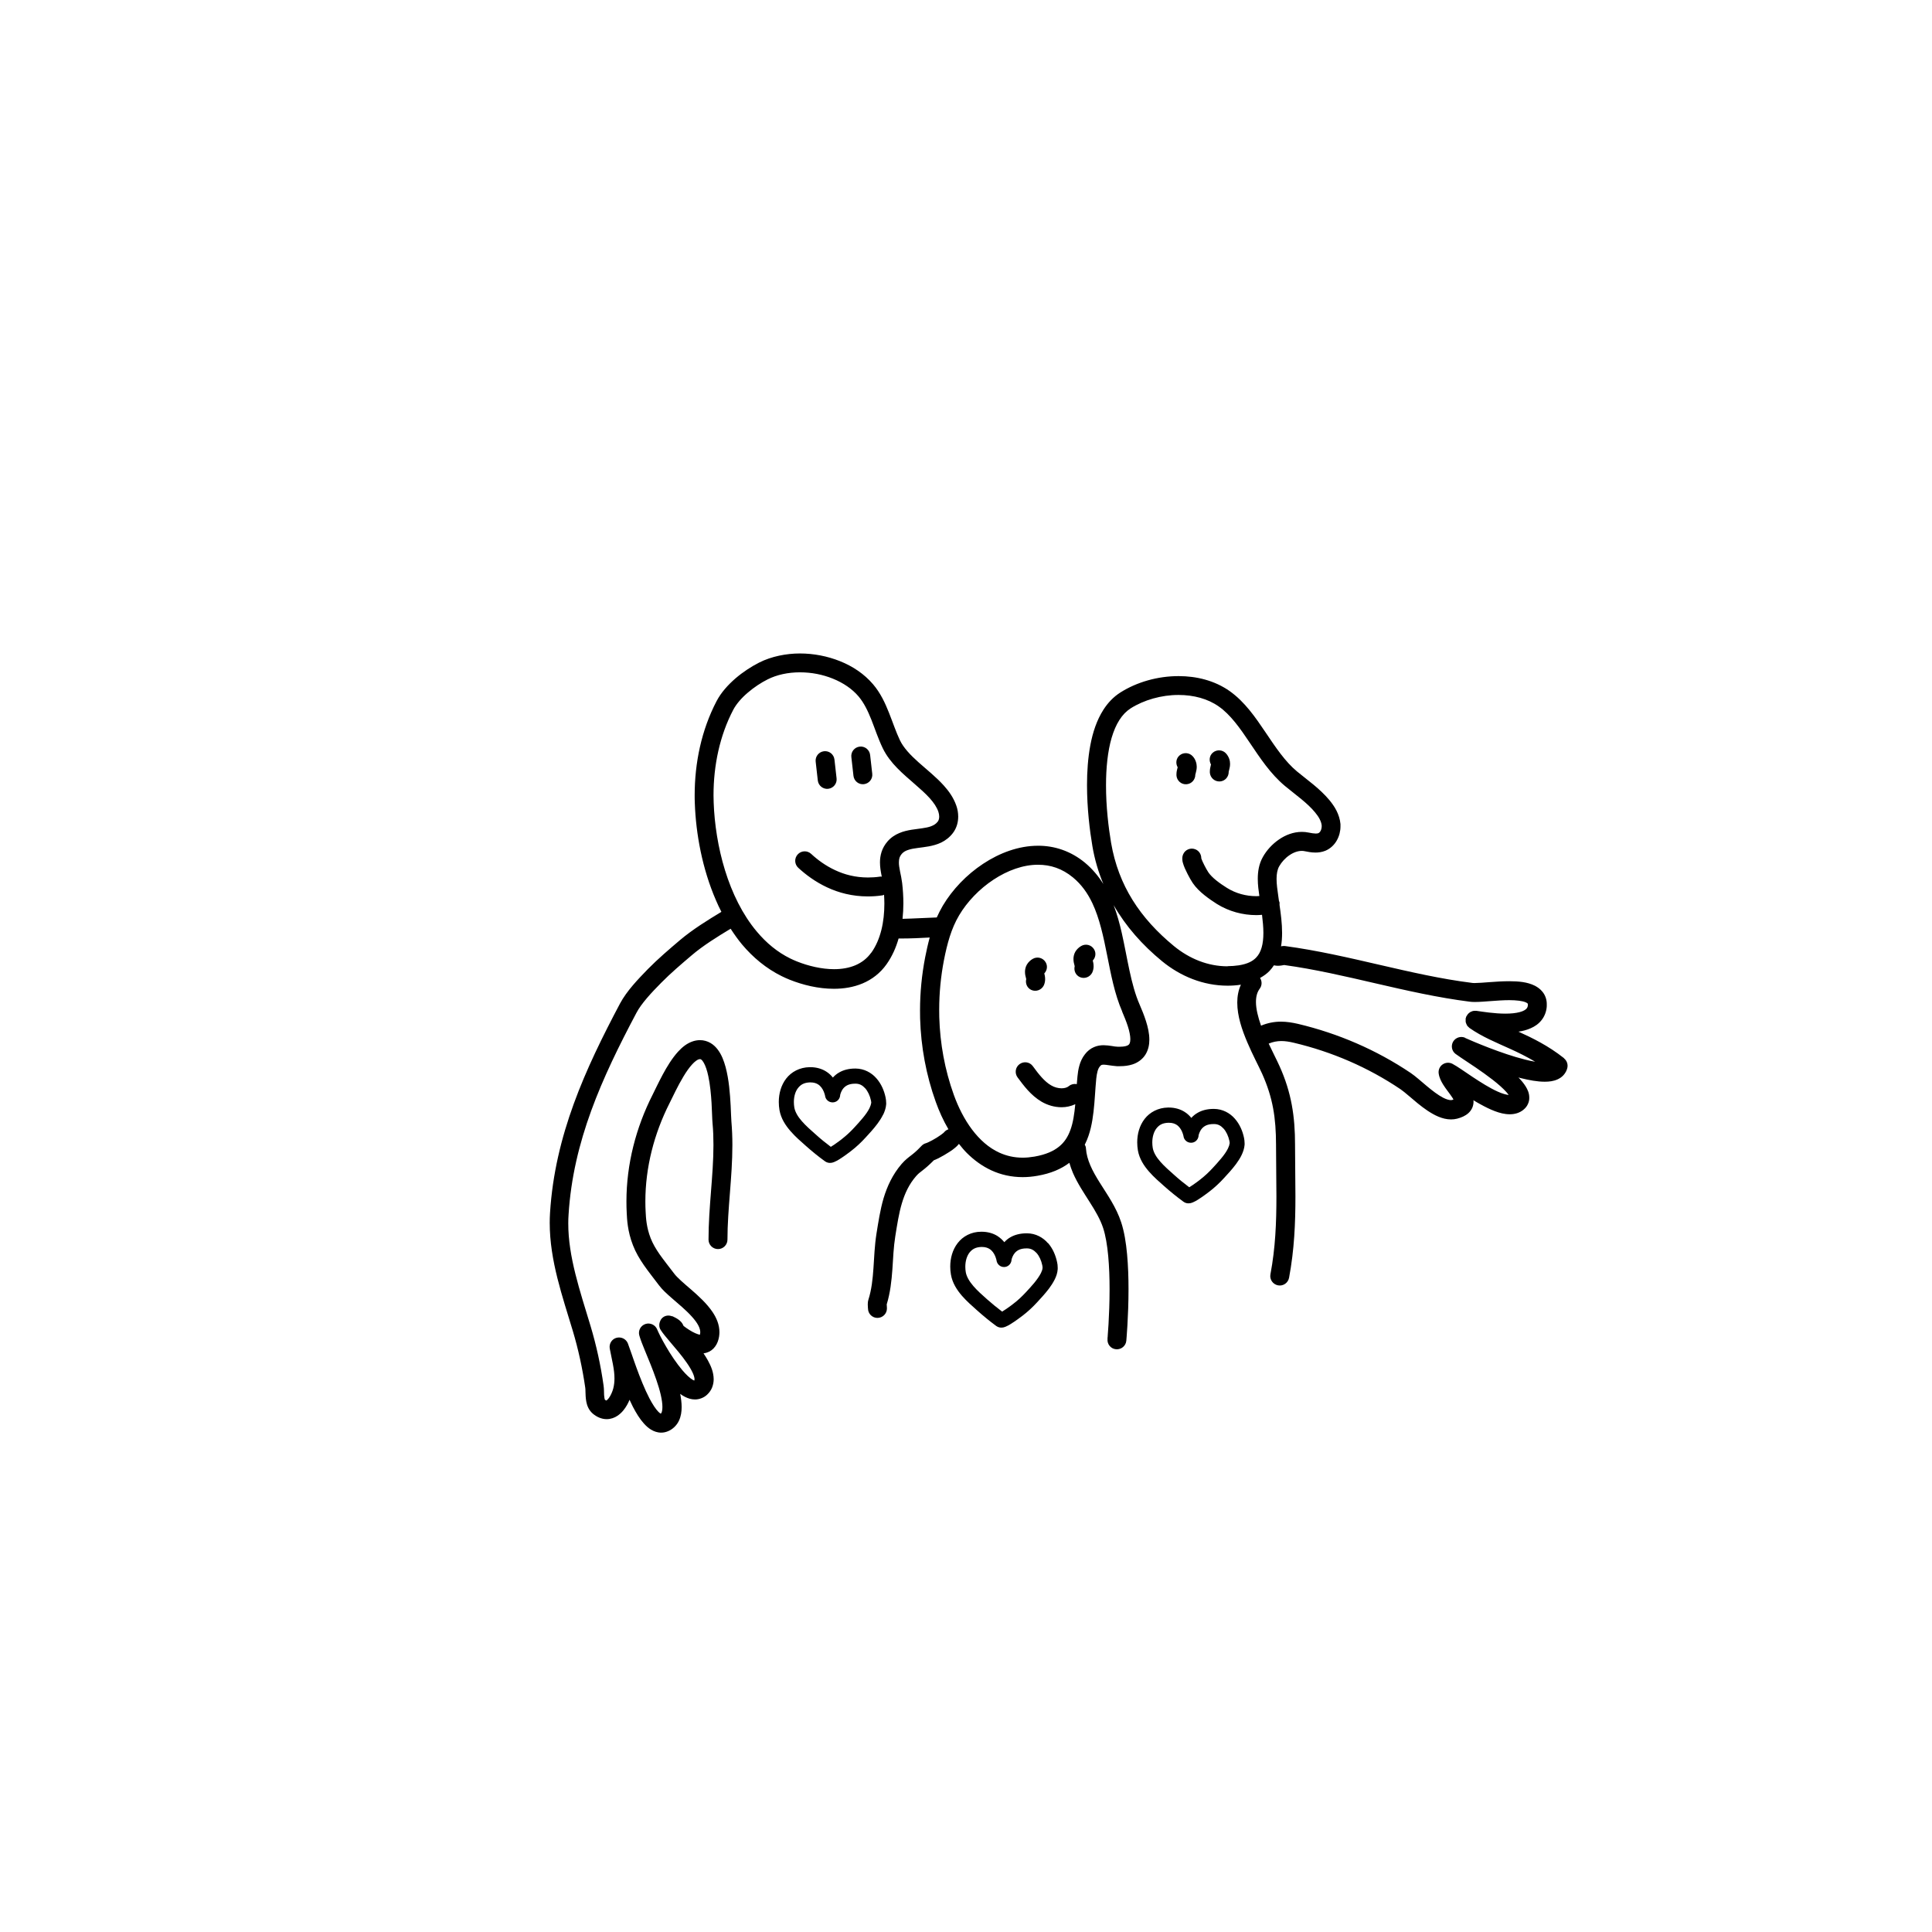 <svg xmlns="http://www.w3.org/2000/svg" id="Calque_1" data-name="Calque 1" viewBox="0 0 255.12 255.12"><defs><style>      .cls-1 {        fill: #000;        stroke-width: 0px;      }    </style></defs><path class="cls-1" d="M157.85,102.27h0s.02-.11.07-.28c.04-.17.11-.41.11-.75,0-.41-.16-.98-.52-1.36-.45-.52-1.24-.57-1.76-.12-.46.4-.53,1.05-.24,1.56,0,.05-.03.11-.05.19-.04.17-.11.41-.11.75v.13c.04.69.64,1.22,1.32,1.17.68-.04,1.19-.62,1.17-1.29h0Z"></path><path class="cls-1" d="M159.87,101.13c-.04.17-.11.41-.11.75v.14c.05.69.64,1.21,1.33,1.17.68-.04,1.18-.62,1.16-1.29h0s.02-.11.07-.28c.04-.17.11-.41.11-.75,0-.21-.03-.45-.12-.69-.09-.24-.23-.48-.4-.67-.45-.52-1.24-.57-1.76-.12-.46.4-.53,1.05-.24,1.56,0,.05-.03.11-.05.19h0Z"></path><path class="cls-1" d="M138.08,127.07c-.35-.6-1.11-.8-1.71-.45-.3.17-.58.43-.77.75-.19.33-.25.69-.25.96,0,.37.08.62.12.78l.04.17v.02c-.13.57.12,1.16.67,1.42.63.29,1.37,0,1.66-.61.13-.29.17-.58.17-.81,0-.36-.07-.59-.11-.76.37-.39.47-.98.18-1.47h0ZM137.67,128.75h0Z"></path><path class="cls-1" d="M142.77,124.92c-.3.17-.58.43-.77.75-.19.33-.25.69-.25.96,0,.37.08.62.12.78l.04.17v.02c-.13.57.12,1.16.67,1.42.63.29,1.37,0,1.66-.61.13-.29.17-.58.17-.81,0-.36-.07-.59-.11-.76.37-.39.47-.98.18-1.47-.35-.6-1.11-.8-1.71-.45h0ZM144.07,127.05h0Z"></path><path class="cls-1" d="M206.5,139.71c-2.04-1.61-4.11-2.63-5.99-3.48.56-.08,1.1-.22,1.62-.45.53-.23,1.04-.57,1.43-1.07.4-.5.65-1.15.69-1.83v-.23c.02-.61-.19-1.24-.57-1.69-.28-.35-.62-.59-.97-.78-1.05-.53-2.21-.6-3.4-.61-.89,0-1.78.06-2.59.12-.8.06-1.52.12-1.98.12-.16,0-.29,0-.36-.02-8.14-1.02-16.21-3.72-24.65-4.86-.13-.02-.24-.02-.37,0-.07,0-.14.02-.2.04.1-.58.14-1.18.14-1.77,0-1.27-.17-2.55-.34-3.72,0-.11.02-.22,0-.33,0-.06-.05-.1-.07-.16-.04-.24-.07-.49-.1-.71-.11-.76-.22-1.53-.22-2.22s.11-1.25.35-1.67c.31-.55.8-1.09,1.35-1.46.55-.38,1.13-.57,1.63-.57.13,0,.26.01.38.04.4.08.88.18,1.44.18.4,0,.85-.06,1.3-.24.69-.29,1.2-.81,1.51-1.37.32-.57.48-1.2.48-1.84,0-.1,0-.21,0-.31-.06-.65-.26-1.24-.52-1.76-.26-.52-.59-.97-.92-1.38-1.33-1.59-2.94-2.68-4.3-3.81-1.55-1.28-2.83-3.19-4.16-5.17-1.33-1.97-2.72-4.01-4.73-5.44-1.99-1.4-4.38-1.98-6.75-1.98-2.75,0-5.5.78-7.68,2.16-.93.59-1.67,1.38-2.25,2.29-.87,1.36-1.4,2.97-1.72,4.67s-.44,3.51-.44,5.27c0,3.06.36,6,.71,8.06.3,1.78.8,3.44,1.45,5.01-.64-1.03-1.43-1.98-2.42-2.81-1.88-1.56-4.06-2.26-6.2-2.25-2.58,0-5.09.95-7.27,2.39s-4.04,3.39-5.31,5.52c-.3.51-.56,1.03-.8,1.56-1.58.05-3.02.15-4.52.18.07-.68.11-1.36.11-2.03,0-.92-.06-1.83-.16-2.69-.07-.56-.18-1.07-.28-1.54-.09-.46-.16-.88-.15-1.21,0-.24.03-.43.08-.6.06-.17.14-.32.29-.5.24-.27.51-.43.95-.56.65-.21,1.59-.25,2.64-.44.52-.1,1.08-.24,1.64-.51.55-.27,1.1-.68,1.53-1.25h0c.51-.67.7-1.45.7-2.17,0-.51-.09-1-.25-1.45-.36-1.03-.97-1.9-1.66-2.66-1.04-1.15-2.26-2.1-3.34-3.07-1.08-.96-1.98-1.92-2.45-2.91-.52-1.09-.93-2.34-1.44-3.62-.51-1.28-1.11-2.6-2.11-3.77-1.16-1.36-2.68-2.37-4.35-3.04s-3.5-1.02-5.3-1.02-3.75.38-5.38,1.2c-1.04.53-2.14,1.24-3.13,2.09-.99.86-1.89,1.85-2.49,2.99-2.01,3.84-2.9,8.18-2.9,12.45,0,.35,0,.7.02,1.05.14,4.02.98,8.64,2.79,12.81.22.52.46,1.03.72,1.53-1.76,1.06-3.8,2.32-5.48,3.74-1.39,1.18-2.88,2.45-4.22,3.81-1.32,1.36-2.79,2.88-3.69,4.56-4.6,8.68-8.6,17.4-9.24,27.65-.03.44-.04.88-.04,1.31,0,5,1.69,9.73,3.05,14.27.72,2.4,1.28,4.98,1.64,7.49.02.11.03.3.03.54.01.36.02.81.11,1.31.05.25.12.52.26.8.13.28.34.56.62.8.52.43,1.15.71,1.81.71.55,0,1.05-.19,1.43-.45.58-.39.96-.9,1.26-1.42.13-.23.24-.46.33-.69.14.31.29.62.44.92.44.84.9,1.6,1.46,2.22.28.31.58.59.95.81.37.22.82.39,1.32.39.3,0,.61-.06.89-.18.66-.26,1.19-.81,1.46-1.39.28-.59.36-1.2.36-1.82,0-.56-.08-1.14-.19-1.73.2.15.41.29.64.4.38.19.82.34,1.32.34.56,0,1.18-.23,1.6-.64.29-.27.52-.6.66-.96.14-.36.2-.73.2-1.08-.01-.91-.34-1.7-.76-2.47-.18-.32-.37-.63-.58-.94.14-.02.29-.05.44-.1.42-.13.83-.42,1.1-.81.28-.38.43-.82.51-1.28.03-.2.05-.4.05-.6,0-1.02-.4-1.91-.91-2.67-.77-1.14-1.83-2.09-2.81-2.95-.49-.42-.96-.82-1.35-1.18-.39-.36-.71-.68-.88-.91-.78-1.02-1.43-1.84-1.95-2.58-.51-.74-.89-1.39-1.18-2.12-.57-1.47-.62-2.69-.66-3.44-.03-.47-.04-.95-.04-1.42,0-4.49,1.15-8.94,3.19-12.97.44-.87,1.08-2.28,1.84-3.53.37-.62.77-1.19,1.15-1.6.37-.41.72-.63.86-.66.09-.03.15-.03.19-.03q.08,0,.17.07c.08.06.2.2.32.42.22.39.44,1.02.59,1.75.24,1.1.36,2.41.43,3.55.03.57.05,1.1.07,1.56.02.46.03.82.06,1.12.09.95.12,1.9.12,2.87,0,4.03-.65,8.19-.65,12.49,0,.69.56,1.25,1.25,1.25s1.25-.56,1.25-1.25c0-4.05.65-8.21.65-12.5,0-1.03-.04-2.06-.13-3.1-.03-.31-.05-1.15-.1-2.13-.08-1.5-.22-3.41-.67-5.07-.23-.83-.52-1.61-1.03-2.29-.25-.33-.57-.65-.97-.88-.4-.23-.88-.37-1.37-.37-.3,0-.61.05-.9.14-.83.26-1.45.79-1.99,1.37-.81.89-1.48,2-2.05,3.06-.56,1.05-1.03,2.05-1.32,2.63-2.21,4.35-3.46,9.19-3.46,14.1,0,.52.01,1.04.04,1.56.04.74.09,2.36.82,4.22.37.96.87,1.8,1.45,2.64.58.84,1.25,1.67,2.01,2.68.45.59,1.02,1.1,1.64,1.64.92.8,1.94,1.64,2.68,2.47.37.41.67.81.85,1.16.19.36.26.66.26.91l-.02.2s-.02.08-.02.11c-.12,0-.35-.07-.62-.19-.48-.21-1.07-.59-1.56-.97h0s0-.03-.01-.05c-.09-.21-.19-.34-.29-.46-.25-.28-.58-.49-.97-.67-.06-.04-.12-.06-.18-.09-.01,0-.02,0-.03,0h-.04c-.39-.15-.83-.12-1.18.14-.2.15-.32.34-.4.56,0,0,0,.02-.01.03-.04.11-.07.22-.08.34v.09c0,.1,0,.2.03.3.03.13.08.25.16.36.3.47.72.96,1.2,1.53.72.85,1.59,1.85,2.24,2.8.33.47.6.93.78,1.32.18.39.25.7.24.86l-.02.14v.02c-.07-.02-.15-.05-.26-.12-.34-.2-.84-.67-1.34-1.26-.75-.89-1.53-2.05-2.13-3.09-.3-.52-.57-1-.77-1.4s-.35-.72-.4-.85c-.24-.62-.92-.95-1.55-.75-.64.21-1,.87-.82,1.52,0,.03.03.08.04.11h0v.02c.15.5.38,1.08.67,1.79.47,1.14,1.07,2.56,1.54,3.94.48,1.37.81,2.73.8,3.59,0,.38-.06.63-.12.75-.04.08-.07.1-.1.12-.05-.02-.15-.08-.3-.23-.34-.33-.78-1-1.2-1.8-.63-1.21-1.24-2.75-1.73-4.1-.25-.68-.46-1.31-.65-1.85-.19-.54-.34-.97-.46-1.29-.24-.6-.89-.91-1.51-.74s-1,.8-.88,1.43c.26,1.4.63,2.73.62,3.94,0,.46-.05.89-.16,1.32-.11.42-.34.94-.57,1.25-.12.16-.23.27-.3.31l-.05.03s-.08-.03-.19-.11c-.03-.06-.08-.3-.1-.62-.02-.36,0-.78-.07-1.26-.37-2.64-.96-5.33-1.72-7.86-1.39-4.61-2.95-9.13-2.94-13.55,0-.39.01-.77.04-1.16.6-9.67,4.39-18.02,8.96-26.63.63-1.21,1.97-2.66,3.27-3.97,1.23-1.25,2.67-2.48,4.05-3.65,1.45-1.24,3.39-2.45,5.12-3.49.47.72.96,1.42,1.51,2.08,1.44,1.71,3.17,3.16,5.23,4.18.35.17.7.33,1.05.47,1.76.7,3.79,1.2,5.84,1.2,1.29,0,2.59-.2,3.8-.71,1.21-.51,2.32-1.34,3.16-2.53.75-1.06,1.25-2.21,1.59-3.4h.23c1.41,0,2.61-.06,3.88-.13-.24.87-.43,1.74-.6,2.6-.45,2.33-.68,4.68-.68,7.04,0,.35,0,.69.01,1.04h0c.11,3.74.79,7.47,2.07,11.03.44,1.23.99,2.45,1.67,3.61-.22.08-.43.21-.58.41h0s-.19.18-.41.33c-.32.23-.76.51-1.16.72-.2.11-.39.2-.54.27s-.27.11-.28.11c-.22.06-.42.18-.58.35-.67.71-1.04,1-1.39,1.27s-.77.58-1.24,1.12c-1.2,1.4-1.91,2.96-2.38,4.52-.46,1.57-.69,3.15-.94,4.68-.25,1.58-.3,3.12-.4,4.57-.1,1.46-.25,2.84-.66,4.13-.08.26-.09.48-.09.65,0,.31.03.5.03.54,0,.69.57,1.25,1.26,1.24s1.25-.57,1.24-1.26c0-.29-.03-.47-.03-.52.48-1.57.64-3.13.75-4.62.1-1.52.16-2.98.38-4.35.25-1.56.47-3.03.87-4.37s.95-2.53,1.88-3.6c.31-.35.47-.46.87-.77.35-.27.83-.67,1.47-1.32.19-.08.38-.16.59-.26.49-.25,1.04-.57,1.53-.89.25-.16.48-.33.68-.5.18-.15.35-.3.52-.52.33.41.66.82,1.03,1.19.94.94,2.02,1.74,3.26,2.31,1.24.57,2.62.89,4.13.89.63,0,1.29-.06,1.96-.18,1.74-.3,3.12-.89,4.2-1.71.13.46.29.9.47,1.33.61,1.4,1.45,2.64,2.2,3.83.76,1.19,1.43,2.33,1.8,3.48.31.95.53,2.25.66,3.66s.18,2.94.18,4.39c0,1.76-.07,3.41-.14,4.62-.04.6-.07,1.09-.1,1.43,0,.17-.02.3-.03.39v.13c-.07.69.43,1.3,1.12,1.36s1.3-.44,1.36-1.13c0-.02.29-3.14.29-6.8,0-1.5-.05-3.1-.19-4.62-.14-1.52-.37-2.96-.77-4.19-.66-2.03-1.85-3.68-2.83-5.25-.49-.78-.93-1.54-1.25-2.29s-.53-1.48-.58-2.23c0-.19-.07-.36-.16-.52.02-.04.05-.08.07-.12.65-1.33.92-2.77,1.09-4.22s.22-2.93.36-4.36c.04-.36.09-.7.17-.98s.18-.49.31-.64c.11-.14.17-.17.22-.19s.13-.04.29-.04c.33,0,.93.14,1.72.2.14,0,.28,0,.42,0,.6,0,1.14-.07,1.64-.23.74-.23,1.38-.72,1.75-1.34s.49-1.29.49-1.92c0-.84-.19-1.66-.44-2.45s-.56-1.54-.85-2.21c-1.16-2.65-1.59-6.06-2.35-9.44-.28-1.24-.62-2.47-1.07-3.67,1.61,2.8,3.77,5.25,6.39,7.4,2.43,1.99,5.44,3.23,8.66,3.23.58,0,1.16-.04,1.75-.13-.34.75-.48,1.56-.48,2.35,0,1.81.63,3.62,1.33,5.27.7,1.65,1.51,3.15,1.96,4.15,1.42,3.18,1.82,5.81,1.83,9.38v.02h0v.13c0,2.3.05,4.51.05,6.67,0,3.44-.13,6.78-.79,10.27-.13.68.32,1.33,1,1.46s1.33-.32,1.46-1c.7-3.73.84-7.24.84-10.74,0-2.21-.05-4.41-.05-6.67v-.11h0v-.03c0-3.75-.47-6.9-2.05-10.4-.38-.85-.92-1.87-1.43-2.97.57-.24,1.08-.33,1.65-.34.51,0,1.06.08,1.68.23,5.02,1.19,9.8,3.25,14.07,6.13.27.18.68.52,1.14.91.7.6,1.53,1.32,2.44,1.93.46.3.93.58,1.44.79.51.21,1.06.36,1.66.36.27,0,.54-.03.81-.1.56-.15,1.05-.35,1.48-.73.21-.19.39-.43.51-.7s.17-.56.17-.82c0-.07,0-.12-.02-.19.3.19.61.37.93.54.63.35,1.27.67,1.91.91s1.28.41,1.97.41c.31,0,.63-.04.95-.14.32-.1.64-.27.91-.51.21-.18.41-.42.53-.7.13-.27.19-.58.18-.85,0-.6-.22-1.06-.47-1.47-.26-.42-.59-.81-.96-1.19.09.02.19.06.29.08,1.13.28,2.2.48,3.18.48.58,0,1.14-.06,1.7-.31.28-.13.56-.31.79-.57.23-.26.41-.58.49-.92.12-.48-.05-.98-.44-1.29v-.04ZM115.06,125.78c-.57.8-1.27,1.32-2.1,1.68-.83.35-1.79.52-2.82.52-1.63,0-3.4-.42-4.9-1.02-.3-.12-.59-.25-.88-.39-1.71-.84-3.17-2.06-4.42-3.55-1.88-2.23-3.27-5.08-4.2-8.09-.93-3-1.4-6.16-1.5-8.96-.01-.32-.02-.64-.02-.96,0-3.93.82-7.88,2.61-11.29.39-.74,1.08-1.55,1.91-2.25.82-.71,1.77-1.33,2.63-1.76,1.21-.61,2.7-.93,4.25-.93s3.01.29,4.37.84c1.36.55,2.54,1.35,3.38,2.34.71.84,1.22,1.89,1.69,3.07s.89,2.49,1.51,3.78c.98,2.01,2.7,3.39,4.19,4.7.75.65,1.45,1.27,2,1.88s.95,1.21,1.15,1.8c.07.21.11.44.11.64,0,.3-.08.51-.18.65-.25.32-.52.49-.93.64-.62.23-1.53.29-2.56.45-.51.09-1.06.2-1.61.44-.55.23-1.11.59-1.56,1.12-.36.42-.62.89-.77,1.36-.15.47-.21.94-.21,1.38,0,.62.1,1.19.2,1.7.01.07.02.12.04.19-.09,0-.17-.03-.26,0-.54.08-1.07.11-1.57.11-1.65,0-3.09-.38-4.34-.97-1.25-.58-2.31-1.36-3.16-2.15-.51-.47-1.3-.44-1.77.07-.47.51-.44,1.3.07,1.77,1,.92,2.26,1.86,3.8,2.58,1.53.72,3.34,1.2,5.39,1.2.62,0,1.26-.04,1.92-.14.08,0,.15-.05.22-.08.02.39.04.78.04,1.17,0,2.37-.47,4.72-1.73,6.49v-.02ZM148.17,133.56c.27.63.55,1.31.76,1.96.21.65.33,1.27.33,1.7,0,.22-.03.39-.07.5-.07.17-.1.21-.24.3s-.47.2-1.07.2h-.29c-.43,0-1.04-.19-1.85-.2-.38,0-.83.05-1.28.25-.45.19-.87.52-1.19.94-.38.48-.6,1-.74,1.5s-.21.98-.25,1.42c-.03.35-.06.69-.09,1.03-.35-.07-.72,0-1.02.24-.24.2-.57.31-.99.31-.45,0-.97-.14-1.38-.39-.87-.5-1.63-1.45-2.42-2.54-.41-.56-1.19-.67-1.75-.26s-.67,1.19-.26,1.75c.81,1.08,1.72,2.35,3.17,3.21.79.46,1.7.73,2.65.73.6,0,1.22-.13,1.8-.4-.12,1.28-.29,2.44-.64,3.39-.33.91-.78,1.62-1.49,2.2s-1.72,1.06-3.27,1.33c-.54.09-1.05.14-1.53.14-1.15,0-2.16-.24-3.09-.66-1.39-.63-2.59-1.7-3.61-3.05-1.01-1.34-1.82-2.95-2.41-4.59-1.19-3.31-1.82-6.77-1.92-10.26h0c0-.32-.01-.65-.01-.97,0-2.19.21-4.39.63-6.56.42-2.15.96-4.16,2-5.91,1.05-1.78,2.68-3.49,4.54-4.71,1.86-1.23,3.94-1.98,5.89-1.97,1.63,0,3.17.49,4.61,1.68,1.12.93,1.93,2.07,2.56,3.4.94,1.99,1.46,4.4,1.95,6.89.5,2.49.97,5.07,1.99,7.42l-.02-.02ZM162.09,127.6c-2.57,0-5.02-.99-7.07-2.67-4.46-3.67-7.33-7.98-8.3-13.63-.33-1.95-.68-4.78-.67-7.64,0-2.2.21-4.42.74-6.23.27-.91.61-1.71,1.03-2.36.42-.66.91-1.16,1.48-1.53,1.73-1.1,4.07-1.78,6.34-1.77,1.96,0,3.85.49,5.31,1.53,1.51,1.05,2.78,2.83,4.09,4.79,1.32,1.95,2.69,4.07,4.64,5.7,1.48,1.22,2.95,2.24,3.97,3.48.25.3.47.61.62.91s.24.58.26.84v.1c0,.21-.06.45-.15.61-.1.17-.2.25-.29.29-.07.03-.18.05-.35.05-.23,0-.56-.05-.94-.13-.29-.06-.59-.09-.88-.09-1.13,0-2.17.41-3.04,1.01s-1.6,1.39-2.11,2.29c-.54.95-.68,1.97-.68,2.9,0,.83.11,1.59.21,2.27-.13,0-.26.02-.39.02-1.38,0-2.74-.37-3.9-1.1-.45-.28-.95-.62-1.4-.98s-.83-.75-1.04-1.06c-.04-.06-.15-.23-.26-.43-.17-.3-.37-.69-.52-1.02-.07-.16-.13-.31-.16-.4v-.02c0-.49-.28-.97-.76-1.17-.63-.27-1.37.02-1.64.66-.1.25-.11.43-.11.57,0,.25.04.4.08.55.14.5.37.98.62,1.47s.49.91.68,1.19c.43.63.98,1.15,1.54,1.6.56.45,1.14.84,1.64,1.16,1.59.99,3.41,1.48,5.23,1.48.25,0,.49-.02.74-.04.1.82.18,1.63.18,2.38s-.07,1.39-.23,1.94c-.16.55-.39.98-.73,1.33-.44.46-1.1.83-2.28,1.02-.5.07-.99.11-1.48.11l-.02.02ZM193.48,137.04c-.58-.26-1.26-.04-1.59.5-.32.55-.19,1.25.32,1.63.19.14.42.3.72.5,1.02.68,2.75,1.8,4.2,2.93.72.56,1.37,1.14,1.79,1.61.12.14.22.26.3.38-.32-.03-.85-.17-1.46-.45-1.03-.46-2.25-1.23-3.32-1.94-.54-.36-1.04-.71-1.48-1-.45-.3-.82-.54-1.18-.73-.42-.21-.92-.17-1.3.1s-.57.74-.5,1.2c.09.58.33,1.02.57,1.42.37.6.81,1.12,1.11,1.57.12.17.21.31.27.43-.05.02-.09.04-.17.06l-.18.02c-.21,0-.58-.09-1.02-.32-.66-.34-1.44-.94-2.18-1.56-.75-.62-1.43-1.25-2.09-1.7-4.53-3.05-9.59-5.23-14.9-6.49-.74-.17-1.48-.29-2.25-.29-.86,0-1.74.16-2.62.53-.4-1.13-.67-2.23-.67-3.12,0-.75.16-1.31.5-1.77.32-.43.31-.99.04-1.41.47-.26.91-.57,1.26-.94.22-.23.4-.48.57-.73.18.04.36.06.51.06.36,0,.64-.06.84-.1,8.06,1.1,16.08,3.77,24.49,4.84.22.03.44.04.68.04.64,0,1.37-.06,2.17-.12.79-.06,1.63-.12,2.4-.12.91,0,1.72.1,2.12.27.2.08.28.16.3.18,0,.03.02,0,.03.13v.06c-.02.24-.08.34-.16.45-.12.16-.42.36-.93.49-.51.14-1.18.2-1.89.2-1.44,0-2.98-.25-3.82-.37-.15-.02-.31,0-.45.02-.05,0-.09.04-.14.05-.09.03-.18.07-.26.12-.05.03-.09.07-.14.11-.07.06-.13.12-.18.19-.04.05-.07.1-.1.16-.02.04-.06.08-.08.12s0,.08-.03.13c0,.03-.03.06-.04.09v.09c0,.1,0,.19,0,.28,0,.06,0,.11.02.17.02.09.06.17.1.26.02.05.04.1.07.15.05.08.13.15.2.21.04.04.07.08.11.11h0c1.67,1.17,3.5,1.91,5.35,2.75,1.11.5,2.22,1.05,3.33,1.71-.42-.07-.88-.16-1.36-.29-3.07-.76-6.93-2.42-7.91-2.86h.02Z"></path><path class="cls-1" d="M109.37,104.16c.69-.08,1.18-.7,1.1-1.38l-.28-2.48c-.08-.69-.7-1.18-1.38-1.1-.69.08-1.18.7-1.1,1.38l.28,2.48c.08.69.7,1.18,1.38,1.1Z"></path><path class="cls-1" d="M114.08,103.55c.69-.08,1.18-.7,1.1-1.38l-.28-2.48c-.08-.69-.7-1.18-1.38-1.1-.69.08-1.18.7-1.1,1.38l.28,2.48c.08.69.7,1.18,1.38,1.1Z"></path><path class="cls-1" d="M138.37,164.15c-.63-.73-1.6-1.29-2.75-1.29h-.07c-.83,0-1.55.19-2.11.51-.34.19-.6.42-.82.66-.24-.29-.53-.57-.9-.81-.55-.35-1.27-.57-2.09-.57h-.07c-1.31,0-2.42.61-3.1,1.5-.68.88-.98,1.99-.98,3.1,0,.35.03.7.09,1.05.19,1.12.79,2.03,1.44,2.79.66.76,1.41,1.4,2.01,1.94.81.72,1.65,1.42,2.54,2.07h0c.26.18.5.21.66.21.28,0,.43-.07.57-.12.24-.1.46-.22.68-.36.66-.41,1.38-.96,1.54-1.08.71-.54,1.35-1.14,1.94-1.78.41-.45,1.03-1.1,1.58-1.83.27-.37.53-.76.74-1.18s.37-.87.4-1.38v-.18c0-.28-.03-.52-.08-.73-.19-.9-.56-1.8-1.21-2.54v.02ZM132.71,173.49h0ZM137.66,167.47c0,.14-.07.36-.2.63-.2.4-.53.87-.9,1.32-.37.45-.77.87-1.09,1.22-.52.56-1.08,1.09-1.68,1.54-.11.09-.54.42-.98.71-.17.12-.34.22-.48.31-.68-.52-1.35-1.06-1.99-1.63-.62-.55-1.29-1.14-1.82-1.76s-.89-1.24-.99-1.82c-.04-.24-.06-.48-.06-.72,0-.76.21-1.43.56-1.88.36-.44.79-.7,1.55-.73h.05c.48,0,.79.11,1.03.26.36.22.6.59.75.94.07.17.12.33.15.44l.03.12v.02h0c.07.5.5.88,1,.87.51,0,.92-.39.98-.89h0v-.07c.04-.17.17-.59.44-.9.14-.16.31-.3.54-.41.24-.11.55-.19,1.01-.19h.04c.54,0,.91.22,1.28.61.35.39.63,1,.75,1.61.03.14.04.25.04.33v.07Z"></path><path class="cls-1" d="M163.05,147.71c-.64-.73-1.6-1.27-2.74-1.28h-.05c-.84,0-1.56.19-2.12.52-.34.19-.61.43-.83.67-.23-.29-.52-.57-.89-.8-.55-.35-1.27-.57-2.08-.57h-.1c-1.31.02-2.41.62-3.09,1.5s-.98,1.98-.98,3.09c0,.36.03.72.09,1.08.2,1.12.8,2.02,1.46,2.78s1.41,1.4,2.01,1.93c.81.72,1.66,1.41,2.55,2.06h0c.25.18.49.21.65.21.28,0,.43-.07.57-.12.24-.1.46-.22.68-.36.66-.41,1.38-.97,1.54-1.09.7-.54,1.34-1.14,1.93-1.79.41-.45,1.03-1.1,1.57-1.83.27-.37.53-.76.73-1.18s.36-.87.4-1.38v-.17c0-.28-.04-.53-.08-.74-.19-.9-.57-1.8-1.22-2.53h0ZM162.35,151.03c0,.14-.07.36-.2.63-.19.4-.53.88-.9,1.32-.37.45-.76.87-1.08,1.22-.52.57-1.08,1.09-1.67,1.55-.11.09-.54.42-.98.72-.17.12-.34.22-.48.31-.68-.51-1.35-1.05-1.99-1.63-.62-.55-1.3-1.14-1.83-1.75-.54-.61-.9-1.24-1-1.81-.04-.25-.06-.49-.06-.73,0-.75.21-1.43.56-1.87.35-.44.78-.7,1.55-.73h.06c.48,0,.78.11,1.02.26.36.22.6.59.75.94.07.17.12.33.15.44l.03.12v.02h0c.07.5.5.87,1.01.86.51,0,.92-.39.98-.89h0v-.07c.04-.17.16-.59.44-.91.14-.16.31-.3.54-.41.24-.11.56-.19,1.02-.19h.03c.54,0,.91.21,1.28.61.35.39.63.99.76,1.61.03.14.04.25.04.33v.04h-.03Z"></path><path class="cls-1" d="M116.62,147.2c.2-.42.36-.87.4-1.38v-.17c0-.28-.04-.53-.08-.74-.19-.9-.57-1.8-1.22-2.53-.64-.73-1.6-1.27-2.74-1.28h-.05c-.84,0-1.56.19-2.12.52-.34.19-.61.43-.83.67-.23-.29-.52-.57-.89-.8-.55-.35-1.27-.57-2.08-.57h-.1c-1.31.02-2.41.62-3.09,1.5-.68.88-.98,1.98-.98,3.09,0,.36.03.72.09,1.08.2,1.12.8,2.02,1.46,2.78.66.76,1.41,1.4,2.01,1.93.81.72,1.65,1.41,2.54,2.05h0c.26.18.5.21.65.21.28,0,.43-.07.57-.12.24-.1.46-.22.68-.36.66-.41,1.38-.97,1.54-1.09.7-.54,1.34-1.14,1.93-1.79.41-.45,1.03-1.1,1.57-1.83.27-.37.53-.76.73-1.18h.01ZM115.02,145.69c0,.14-.07.36-.2.63-.19.4-.53.88-.9,1.32-.37.45-.76.87-1.08,1.22-.52.57-1.08,1.09-1.67,1.55-.11.09-.54.42-.98.72-.17.12-.34.22-.48.31-.68-.51-1.35-1.05-1.99-1.63-.62-.55-1.3-1.14-1.83-1.75-.54-.61-.9-1.24-1-1.81-.04-.25-.06-.49-.06-.73,0-.75.21-1.43.56-1.86.35-.44.79-.7,1.55-.73h.06c.48,0,.78.11,1.02.26.36.22.6.59.75.94.07.17.12.33.15.44l.03.12v.02h0c.07.5.5.87,1.01.86.51,0,.92-.39.98-.89h0v-.07c.04-.17.16-.59.44-.91.14-.16.31-.3.54-.41.24-.11.56-.19,1.02-.19h.03c.54,0,.91.21,1.28.61.35.39.63.99.76,1.61.03.14.04.25.04.33v.04h-.03Z"></path></svg>